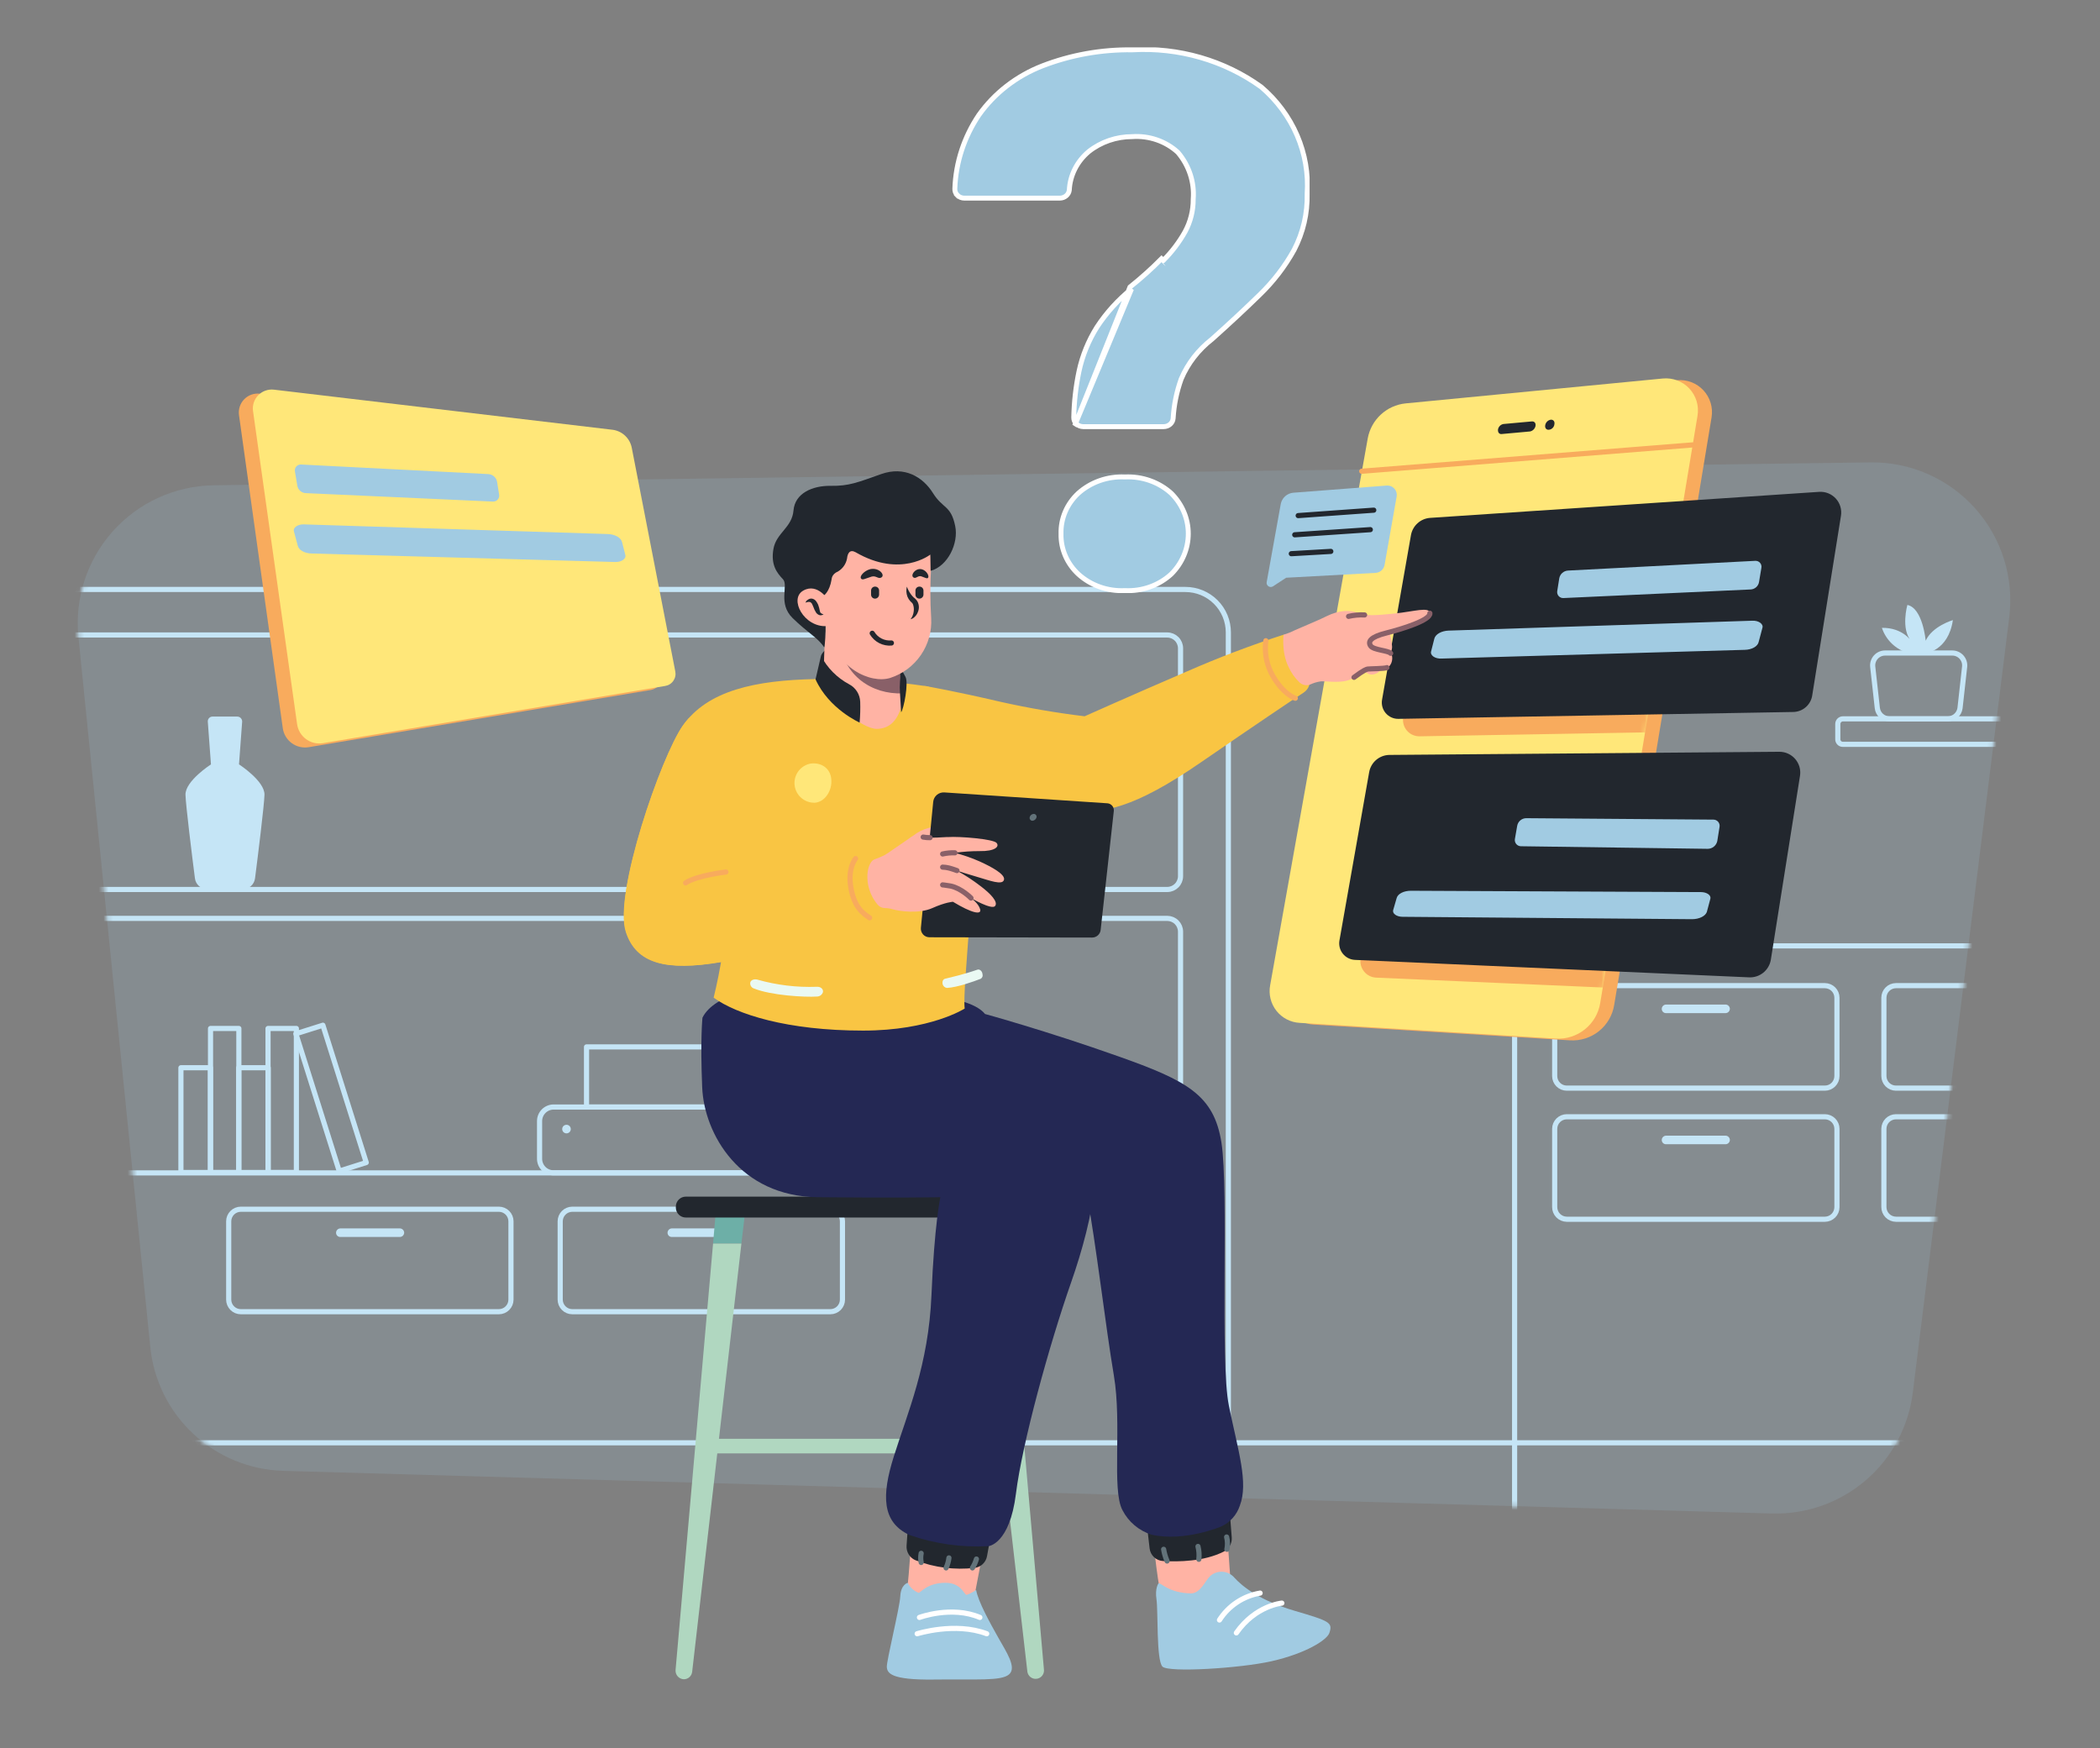 <svg width="436" height="363" viewBox="0 0 436 363" fill="none" xmlns="http://www.w3.org/2000/svg">
<rect x="0" y="0" width="436" height="363" fill="#808080" stroke="none"/>
<path d="M367.892 314.242L58.834 305.386C51.885 305.193 45.245 302.473 40.157 297.736C35.07 292.998 31.884 286.568 31.197 279.651L16.279 132.254C15.882 128.308 16.308 124.323 17.532 120.551C18.755 116.779 20.748 113.303 23.386 110.341C26.023 107.38 29.246 104.999 32.852 103.348C36.458 101.698 40.367 100.814 44.332 100.754L388.337 95.999C392.428 95.944 396.483 96.765 400.23 98.408C403.977 100.051 407.329 102.477 410.06 105.523C412.791 108.569 414.838 112.165 416.063 116.068C417.288 119.972 417.663 124.092 417.163 128.153L397.134 289.16C396.251 296.229 392.767 302.714 387.36 307.352C381.953 311.989 375.012 314.446 367.892 314.242Z" fill="#A1CBE2" fill-opacity="0.16"/>
<mask id="mask0_171_29405" style="mask-type:luminance" maskUnits="userSpaceOnUse" x="16" y="95" width="402" height="220">
<path d="M367.893 314.242L58.835 305.386C51.886 305.193 45.245 302.473 40.158 297.736C35.071 292.998 31.885 286.568 31.198 279.651L16.28 132.254C15.883 128.308 16.309 124.323 17.533 120.551C18.756 116.779 20.749 113.303 23.387 110.341C26.024 107.38 29.247 104.999 32.853 103.348C36.459 101.698 40.368 100.814 44.333 100.754L388.338 95.999C392.429 95.944 396.484 96.765 400.231 98.408C403.978 100.051 407.33 102.477 410.061 105.523C412.792 108.569 414.839 112.165 416.064 116.068C417.289 119.972 417.664 124.092 417.164 128.153L397.135 289.16C396.252 296.229 392.767 302.714 387.361 307.352C381.954 311.989 375.013 314.446 367.893 314.242Z" fill="white"/>
</mask>
<g mask="url(#mask0_171_29405)">
<path d="M323.376 354.241H570.326C572.69 354.241 574.958 353.302 576.629 351.63C578.301 349.958 579.241 347.691 579.241 345.326V205.299C579.241 202.935 578.301 200.667 576.629 198.995C574.958 197.323 572.69 196.384 570.326 196.384H323.376C321.012 196.384 318.744 197.323 317.072 198.995C315.4 200.667 314.461 202.935 314.461 205.299V345.326C314.461 347.691 315.4 349.958 317.072 351.63C318.744 353.302 321.012 354.241 323.376 354.241Z" stroke="#C5E5F6" stroke-width="1.07" stroke-linecap="round" stroke-linejoin="round"/>
<path d="M-2.976 344.85H246.113C248.477 344.85 250.745 343.911 252.417 342.239C254.088 340.567 255.028 338.3 255.028 335.935V131.303C255.028 128.939 254.088 126.671 252.417 124.999C250.745 123.327 248.477 122.388 246.113 122.388H-2.976C-5.341 122.388 -7.609 123.327 -9.28 124.999C-10.952 126.671 -11.892 128.939 -11.892 131.303V335.935C-11.892 338.3 -10.952 340.567 -9.28 342.239C-7.609 343.911 -5.341 344.85 -2.976 344.85Z" stroke="#C5E5F6" stroke-width="1.07" stroke-linecap="round" stroke-linejoin="round"/>
<path d="M382.633 154.542H436.064V149.252H382.633C382.492 149.251 382.353 149.278 382.222 149.332C382.092 149.385 381.974 149.464 381.875 149.564C381.775 149.663 381.696 149.781 381.643 149.912C381.589 150.042 381.562 150.181 381.563 150.322V153.412C381.551 153.559 381.57 153.706 381.619 153.844C381.668 153.982 381.745 154.109 381.846 154.215C381.947 154.322 382.069 154.406 382.205 154.462C382.34 154.518 382.486 154.546 382.633 154.542Z" stroke="#C5E5F6" stroke-width="1.07" stroke-linecap="round" stroke-linejoin="round"/>
<path d="M392.321 149.252H404.386C405.015 149.253 405.622 149.024 406.093 148.608C406.564 148.192 406.866 147.617 406.942 146.993L407.893 138.435C407.932 138.075 407.895 137.712 407.785 137.368C407.674 137.024 407.492 136.707 407.251 136.438C407.01 136.169 406.715 135.954 406.385 135.806C406.056 135.658 405.698 135.582 405.337 135.582H391.37C391.009 135.583 390.652 135.66 390.323 135.808C389.994 135.956 389.699 136.171 389.458 136.44C389.217 136.709 389.035 137.025 388.924 137.369C388.814 137.712 388.776 138.076 388.814 138.435L389.765 146.993C389.832 147.621 390.131 148.201 390.604 148.619C391.077 149.037 391.69 149.263 392.321 149.252Z" stroke="#C5E5F6" stroke-width="1.07" stroke-linecap="round" stroke-linejoin="round"/>
<path d="M399.75 135.643C399.75 135.643 404.505 135.167 405.456 128.749C405.456 128.749 401.176 129.997 399.809 133.028C399.809 133.028 399.215 126.252 396.005 125.599C396.005 125.599 394.579 130.65 396.838 133.147C396.838 133.147 395.114 130.294 390.716 130.353C391.131 131.605 391.847 132.736 392.8 133.648C393.753 134.559 394.915 135.224 396.184 135.583" fill="#C5E5F6"/>
<path d="M325.278 225.923H378.888C379.549 225.919 380.181 225.654 380.648 225.187C381.115 224.72 381.38 224.088 381.384 223.427V207.142C381.38 206.482 381.115 205.849 380.648 205.382C380.181 204.915 379.549 204.651 378.888 204.646H325.278C324.618 204.651 323.986 204.915 323.519 205.382C323.051 205.849 322.787 206.482 322.782 207.142V223.427C322.787 224.088 323.051 224.72 323.519 225.187C323.986 225.654 324.618 225.919 325.278 225.923Z" stroke="#C5E5F6" stroke-width="1.07" stroke-linecap="round" stroke-linejoin="round"/>
<path d="M345.902 210.35H358.265C358.499 210.344 358.723 210.248 358.889 210.082C359.054 209.916 359.15 209.693 359.156 209.458C359.15 209.224 359.054 209 358.889 208.834C358.723 208.669 358.499 208.573 358.265 208.567H345.902C345.668 208.573 345.445 208.669 345.279 208.834C345.113 209 345.017 209.224 345.011 209.458C345.008 209.576 345.03 209.693 345.074 209.802C345.118 209.911 345.183 210.011 345.267 210.094C345.35 210.177 345.449 210.243 345.558 210.287C345.668 210.331 345.785 210.352 345.902 210.35Z" fill="#C5E5F6"/>
<path d="M325.279 253.143H378.888C379.549 253.139 380.181 252.874 380.648 252.407C381.115 251.94 381.38 251.308 381.385 250.647V234.362C381.38 233.701 381.115 233.069 380.648 232.602C380.181 232.135 379.549 231.87 378.888 231.866H325.279C324.618 231.87 323.986 232.135 323.519 232.602C323.052 233.069 322.787 233.701 322.782 234.362V250.588C322.778 250.919 322.84 251.248 322.963 251.556C323.087 251.864 323.269 252.145 323.501 252.382C323.733 252.62 324.009 252.809 324.314 252.94C324.619 253.07 324.947 253.139 325.279 253.143Z" stroke="#C5E5F6" stroke-width="1.07" stroke-linecap="round" stroke-linejoin="round"/>
<path d="M345.902 237.572H358.265C358.499 237.566 358.723 237.47 358.889 237.304C359.054 237.138 359.15 236.915 359.156 236.68C359.15 236.446 359.054 236.222 358.889 236.056C358.723 235.891 358.499 235.795 358.265 235.789H345.902C345.668 235.795 345.445 235.891 345.279 236.056C345.113 236.222 345.017 236.446 345.011 236.68C345.008 236.798 345.03 236.915 345.074 237.024C345.118 237.133 345.183 237.233 345.267 237.316C345.35 237.399 345.449 237.465 345.558 237.509C345.668 237.553 345.785 237.574 345.902 237.572Z" fill="#C5E5F6"/>
<path d="M49.98 272.341H103.589C104.25 272.337 104.882 272.072 105.349 271.605C105.816 271.138 106.081 270.506 106.086 269.845V253.56C106.081 252.9 105.816 252.267 105.349 251.8C104.882 251.333 104.25 251.069 103.589 251.064H49.98C49.319 251.069 48.687 251.333 48.22 251.8C47.753 252.267 47.488 252.9 47.483 253.56V269.845C47.488 270.506 47.753 271.138 48.22 271.605C48.687 272.072 49.319 272.337 49.98 272.341Z" stroke="#C5E5F6" stroke-width="1.07" stroke-linecap="round" stroke-linejoin="round"/>
<path d="M70.662 256.827H83.025C83.259 256.821 83.482 256.725 83.648 256.56C83.814 256.394 83.91 256.17 83.916 255.936C83.91 255.701 83.814 255.478 83.648 255.312C83.482 255.146 83.259 255.05 83.025 255.044H70.662C70.428 255.05 70.204 255.146 70.038 255.312C69.873 255.478 69.777 255.701 69.771 255.936C69.768 256.054 69.79 256.171 69.834 256.28C69.877 256.389 69.943 256.488 70.026 256.572C70.11 256.655 70.209 256.72 70.318 256.764C70.427 256.808 70.544 256.83 70.662 256.827Z" fill="#C5E5F6"/>
<path d="M118.804 272.341H172.414C173.074 272.337 173.706 272.072 174.174 271.605C174.641 271.138 174.905 270.506 174.91 269.845V253.56C174.905 252.9 174.641 252.267 174.174 251.8C173.706 251.333 173.074 251.069 172.414 251.064H118.804C118.143 251.069 117.511 251.333 117.044 251.8C116.577 252.267 116.312 252.9 116.308 253.56V269.845C116.312 270.506 116.577 271.138 117.044 271.605C117.511 272.072 118.143 272.337 118.804 272.341Z" stroke="#C5E5F6" stroke-width="1.07" stroke-linecap="round" stroke-linejoin="round"/>
<path d="M139.486 256.827H151.849C152.083 256.821 152.307 256.725 152.472 256.56C152.638 256.394 152.734 256.17 152.74 255.936C152.734 255.701 152.638 255.478 152.472 255.312C152.307 255.146 152.083 255.05 151.849 255.044H139.486C139.252 255.05 139.029 255.146 138.863 255.312C138.697 255.478 138.601 255.701 138.595 255.936C138.592 256.054 138.614 256.171 138.658 256.28C138.702 256.389 138.767 256.488 138.851 256.572C138.934 256.655 139.033 256.72 139.142 256.764C139.252 256.808 139.369 256.83 139.486 256.827Z" fill="#C5E5F6"/>
<path d="M393.627 225.923H447.237C447.897 225.919 448.53 225.654 448.997 225.187C449.464 224.72 449.728 224.088 449.733 223.427V207.142C449.728 206.482 449.464 205.849 448.997 205.382C448.53 204.915 447.897 204.651 447.237 204.646H393.627C392.966 204.651 392.334 204.915 391.867 205.382C391.4 205.849 391.136 206.482 391.131 207.142V223.427C391.136 224.088 391.4 224.72 391.867 225.187C392.334 225.654 392.966 225.919 393.627 225.923Z" stroke="#C5E5F6" stroke-width="1.07" stroke-linecap="round" stroke-linejoin="round"/>
<path d="M414.252 210.35H426.614C426.849 210.344 427.072 210.248 427.238 210.082C427.404 209.916 427.5 209.693 427.506 209.458C427.5 209.224 427.404 209 427.238 208.834C427.072 208.669 426.849 208.573 426.614 208.567H414.252C414.018 208.573 413.794 208.669 413.628 208.834C413.462 209 413.367 209.224 413.361 209.458C413.358 209.576 413.38 209.693 413.423 209.802C413.467 209.911 413.533 210.011 413.616 210.094C413.7 210.177 413.799 210.243 413.908 210.287C414.017 210.331 414.134 210.352 414.252 210.35Z" fill="#C5E5F6"/>
<path d="M393.627 253.143H447.237C447.898 253.139 448.53 252.874 448.997 252.407C449.464 251.94 449.729 251.308 449.733 250.647V234.362C449.729 233.701 449.464 233.069 448.997 232.602C448.53 232.135 447.898 231.87 447.237 231.866H393.627C392.967 231.87 392.334 232.135 391.867 232.602C391.4 233.069 391.136 233.701 391.131 234.362V250.588C391.127 250.919 391.189 251.248 391.312 251.556C391.435 251.864 391.618 252.145 391.85 252.382C392.082 252.62 392.358 252.809 392.663 252.94C392.968 253.07 393.296 253.139 393.627 253.143Z" stroke="#C5E5F6" stroke-width="1.07" stroke-linecap="round" stroke-linejoin="round"/>
<path d="M414.252 237.572H426.614C426.849 237.566 427.072 237.47 427.238 237.304C427.404 237.138 427.5 236.915 427.506 236.68C427.5 236.446 427.404 236.222 427.238 236.056C427.072 235.891 426.849 235.795 426.614 235.789H414.252C414.018 235.795 413.794 235.891 413.628 236.056C413.462 236.222 413.367 236.446 413.361 236.68C413.358 236.798 413.38 236.915 413.423 237.024C413.467 237.133 413.533 237.233 413.616 237.316C413.7 237.399 413.799 237.465 413.908 237.509C414.017 237.553 414.134 237.574 414.252 237.572Z" fill="#C5E5F6"/>
<path d="M-28.058 184.677H242.368C243.091 184.669 243.782 184.378 244.293 183.867C244.804 183.356 245.094 182.665 245.102 181.943V134.574C245.094 133.851 244.804 133.16 244.293 132.649C243.782 132.138 243.091 131.847 242.368 131.84H-28.058C-28.781 131.847 -29.472 132.138 -29.983 132.649C-30.494 133.16 -30.784 133.851 -30.792 134.574V181.943C-30.793 182.302 -30.723 182.658 -30.585 182.99C-30.448 183.322 -30.247 183.624 -29.993 183.878C-29.739 184.132 -29.437 184.333 -29.105 184.47C-28.773 184.607 -28.417 184.677 -28.058 184.677Z" stroke="#C5E5F6" stroke-width="1.07" stroke-linecap="round" stroke-linejoin="round"/>
<path d="M-28.058 243.516H242.368C243.091 243.509 243.782 243.218 244.293 242.707C244.804 242.196 245.094 241.505 245.102 240.782V193.413C245.094 192.69 244.804 192 244.293 191.488C243.782 190.977 243.091 190.687 242.368 190.679H-28.058C-28.781 190.687 -29.472 190.977 -29.983 191.488C-30.494 192 -30.784 192.69 -30.792 193.413V240.782C-30.784 241.505 -30.494 242.196 -29.983 242.707C-29.472 243.218 -28.781 243.509 -28.058 243.516Z" stroke="#C5E5F6" stroke-width="1.07" stroke-linecap="round" stroke-linejoin="round"/>
<path d="M226.932 154.791H221.048V184.687H226.932V154.791Z" stroke="#C5E5F6" stroke-width="1.07" stroke-linecap="round" stroke-linejoin="round"/>
<path d="M221.025 162.946H214.903V184.699H221.025V162.946Z" stroke="#C5E5F6" stroke-width="1.07" stroke-linecap="round" stroke-linejoin="round"/>
<path d="M49.592 213.535H43.708V243.43H49.592V213.535Z" stroke="#C5E5F6" stroke-width="1.07" stroke-linecap="round" stroke-linejoin="round"/>
<path d="M43.685 221.689H37.563V243.442H43.685V221.689Z" stroke="#C5E5F6" stroke-width="1.07" stroke-linecap="round" stroke-linejoin="round"/>
<path d="M61.533 213.535H55.649V243.43H61.533V213.535Z" stroke="#C5E5F6" stroke-width="1.07" stroke-linecap="round" stroke-linejoin="round"/>
<path d="M67.041 212.861L61.43 214.632L70.429 243.141L76.04 241.37L67.041 212.861Z" stroke="#C5E5F6" stroke-width="1.07" stroke-linecap="round" stroke-linejoin="round"/>
<path d="M55.684 221.689H49.562V243.442H55.684V221.689Z" stroke="#C5E5F6" stroke-width="1.07" stroke-linecap="round" stroke-linejoin="round"/>
<path d="M43.798 158.702L43.144 149.847C43.131 149.708 43.148 149.568 43.194 149.437C43.239 149.305 43.312 149.185 43.408 149.084C43.503 148.982 43.619 148.903 43.748 148.85C43.877 148.797 44.015 148.772 44.155 148.777H49.266C49.404 148.778 49.539 148.806 49.666 148.861C49.792 148.916 49.906 148.995 50 149.095C50.095 149.195 50.168 149.314 50.215 149.443C50.263 149.572 50.283 149.709 50.276 149.847L49.623 158.702C49.623 158.702 54.972 162.15 54.912 165.003C54.853 167.202 53.545 177.721 52.951 182.357C52.875 182.981 52.573 183.556 52.102 183.972C51.631 184.388 51.024 184.617 50.395 184.616H43.025C42.397 184.617 41.789 184.388 41.318 183.972C40.847 183.556 40.545 182.981 40.47 182.357C39.875 177.721 38.568 167.202 38.508 165.003C38.449 162.15 43.798 158.702 43.798 158.702Z" fill="#C5E5F6"/>
<path d="M423.642 299.561H-144.431" stroke="#C5E5F6" stroke-width="1.07" stroke-linecap="round" stroke-linejoin="round"/>
</g>
<path d="M164.389 243.513H114.94C114.168 243.512 113.428 243.204 112.882 242.659C112.336 242.113 112.029 241.373 112.027 240.601V232.756C112.029 231.984 112.336 231.244 112.882 230.698C113.428 230.152 114.168 229.845 114.94 229.843H164.389C165.161 229.845 165.901 230.152 166.447 230.698C166.992 231.244 167.3 231.984 167.301 232.756V240.542C167.307 240.928 167.236 241.312 167.092 241.672C166.948 242.031 166.735 242.358 166.464 242.634C166.193 242.91 165.871 243.13 165.514 243.281C165.158 243.432 164.776 243.511 164.389 243.513Z" stroke="#C5E5F6" stroke-width="1.07" stroke-linecap="round" stroke-linejoin="round"/>
<path d="M157.436 217.362H121.775V229.843H157.436V217.362Z" stroke="#C5E5F6" stroke-width="1.07" stroke-linecap="round" stroke-linejoin="round"/>
<path d="M117.614 235.314C118.107 235.314 118.506 234.914 118.506 234.422C118.506 233.93 118.107 233.531 117.614 233.531C117.122 233.531 116.723 233.93 116.723 234.422C116.723 234.914 117.122 235.314 117.614 235.314Z" fill="#C5E5F6"/>
<path d="M154.821 250.587H148.7L148.046 258.194H153.93L154.821 250.587Z" fill="#6DAFA7"/>
<path d="M148.045 258.195L140.259 346.752C140.243 346.991 140.275 347.231 140.354 347.457C140.432 347.683 140.556 347.891 140.717 348.069C140.878 348.246 141.073 348.39 141.29 348.49C141.508 348.59 141.743 348.646 141.983 348.654C142.41 348.653 142.822 348.495 143.14 348.21C143.458 347.925 143.659 347.533 143.706 347.108L153.929 258.195H148.045Z" fill="#B0D7C0"/>
<path d="M208.311 250.587H202.189L203.081 258.194H208.965L208.311 250.587Z" fill="#B0D7C0"/>
<path d="M203.081 258.195L213.304 347.108C213.374 347.546 213.609 347.941 213.961 348.211C214.313 348.481 214.755 348.606 215.196 348.56C215.637 348.515 216.044 348.302 216.333 347.965C216.623 347.629 216.772 347.195 216.751 346.752L208.965 258.195H203.081Z" fill="#B0D7C0"/>
<path d="M210.569 298.728H147.45V301.759H210.569V298.728Z" fill="#B0D7C0"/>
<path d="M214.611 252.787H142.399C142.125 252.789 141.854 252.736 141.601 252.632C141.348 252.528 141.118 252.375 140.924 252.182C140.731 251.988 140.578 251.758 140.474 251.505C140.37 251.252 140.317 250.981 140.318 250.707V250.529C140.317 250.255 140.37 249.984 140.474 249.731C140.578 249.478 140.731 249.248 140.924 249.055C141.118 248.861 141.348 248.708 141.601 248.604C141.854 248.5 142.125 248.447 142.399 248.449H214.671C214.944 248.447 215.215 248.5 215.469 248.604C215.722 248.708 215.952 248.861 216.145 249.055C216.339 249.248 216.492 249.478 216.596 249.731C216.7 249.984 216.752 250.255 216.751 250.529V250.707C216.741 251.266 216.511 251.799 216.11 252.189C215.709 252.579 215.17 252.794 214.611 252.787Z" fill="#22272E"/>
<path d="M325.932 215.998L272.738 212.729C271.803 212.677 270.889 212.426 270.058 211.993C269.227 211.561 268.497 210.956 267.918 210.219C267.339 209.483 266.923 208.631 266.699 207.721C266.474 206.811 266.446 205.864 266.617 204.943L286.884 91.364C287.233 89.47 288.186 87.74 289.6 86.433C291.014 85.126 292.814 84.312 294.729 84.113L348.16 78.942C349.176 78.846 350.2 78.985 351.154 79.348C352.107 79.71 352.964 80.287 353.659 81.034C354.354 81.781 354.869 82.677 355.162 83.654C355.455 84.631 355.521 85.662 355.352 86.669L335.144 208.628C334.802 210.783 333.669 212.733 331.965 214.096C330.261 215.459 328.11 216.137 325.932 215.998Z" fill="#F8AB5D"/>
<path d="M323.019 215.64L269.825 212.371C268.89 212.319 267.976 212.068 267.145 211.635C266.313 211.203 265.584 210.598 265.005 209.861C264.426 209.125 264.01 208.273 263.786 207.363C263.561 206.454 263.533 205.506 263.704 204.585L283.971 91.006C284.32 89.112 285.273 87.382 286.687 86.075C288.101 84.768 289.901 83.954 291.816 83.755L345.247 78.584C346.263 78.488 347.287 78.627 348.241 78.99C349.194 79.352 350.051 79.929 350.746 80.676C351.441 81.423 351.955 82.319 352.249 83.296C352.542 84.273 352.607 85.305 352.439 86.311L332.231 208.27C331.879 210.42 330.743 212.364 329.041 213.725C327.34 215.086 325.194 215.768 323.019 215.64Z" fill="#FFE779"/>
<mask id="mask1_171_29405" style="mask-type:luminance" maskUnits="userSpaceOnUse" x="263" y="78" width="90" height="138">
<path d="M323.02 215.638L269.826 212.369C268.891 212.317 267.977 212.067 267.146 211.634C266.314 211.201 265.585 210.596 265.006 209.86C264.427 209.123 264.011 208.272 263.787 207.362C263.562 206.452 263.534 205.505 263.705 204.583L283.972 91.004C284.321 89.111 285.274 87.381 286.688 86.074C288.102 84.767 289.902 83.953 291.817 83.753L345.248 78.583C346.264 78.487 347.288 78.625 348.241 78.988C349.195 79.351 350.052 79.928 350.747 80.674C351.442 81.421 351.956 82.318 352.25 83.295C352.543 84.272 352.608 85.303 352.44 86.309L332.232 208.268C331.88 210.419 330.744 212.362 329.042 213.723C327.341 215.084 325.195 215.767 323.02 215.638Z" fill="white"/>
</mask>
<g mask="url(#mask1_171_29405)">
<path d="M376.63 151.45L294.729 152.876C294.23 152.884 293.735 152.781 293.279 152.575C292.824 152.369 292.42 152.065 292.097 151.684C291.773 151.304 291.537 150.856 291.407 150.374C291.276 149.892 291.254 149.386 291.342 148.894L297.345 114.72C297.515 113.777 297.992 112.916 298.701 112.271C299.41 111.627 300.312 111.234 301.267 111.154L382.098 105.745C382.744 105.703 383.391 105.808 383.991 106.051C384.591 106.294 385.128 106.67 385.562 107.15C385.997 107.63 386.317 108.202 386.499 108.823C386.681 109.445 386.721 110.099 386.615 110.738L380.671 147.884C380.561 148.874 380.086 149.788 379.339 150.447C378.592 151.106 377.626 151.464 376.63 151.45Z" fill="#F8AB5D"/>
</g>
<mask id="mask2_171_29405" style="mask-type:luminance" maskUnits="userSpaceOnUse" x="263" y="78" width="90" height="138">
<path d="M323.02 215.638L269.826 212.369C268.891 212.317 267.977 212.067 267.146 211.634C266.314 211.201 265.585 210.596 265.006 209.86C264.427 209.123 264.011 208.272 263.787 207.362C263.562 206.452 263.534 205.505 263.705 204.583L283.972 91.004C284.321 89.111 285.274 87.381 286.688 86.074C288.102 84.767 289.902 83.953 291.817 83.753L345.248 78.583C346.264 78.487 347.288 78.625 348.241 78.988C349.195 79.351 350.052 79.928 350.747 80.674C351.442 81.421 351.956 82.318 352.25 83.295C352.543 84.272 352.608 85.303 352.44 86.309L332.232 208.268C331.88 210.419 330.744 212.362 329.042 213.723C327.341 215.084 325.195 215.767 323.02 215.638Z" fill="white"/>
</mask>
<g mask="url(#mask2_171_29405)">
<path d="M367.595 206.545L285.694 202.979C285.213 202.954 284.742 202.827 284.312 202.608C283.882 202.388 283.504 202.08 283.201 201.705C282.898 201.329 282.678 200.894 282.555 200.427C282.431 199.961 282.408 199.474 282.485 198.997L288.666 163.99C288.844 162.997 289.362 162.097 290.133 161.446C290.903 160.795 291.877 160.434 292.886 160.424L373.836 159.771C374.461 159.769 375.079 159.903 375.647 160.164C376.215 160.424 376.72 160.805 377.127 161.279C377.534 161.754 377.833 162.311 378.003 162.913C378.174 163.514 378.212 164.146 378.115 164.763L372.052 202.979C371.871 204.015 371.318 204.948 370.498 205.605C369.677 206.261 368.645 206.596 367.595 206.545Z" fill="#F8AB5D"/>
</g>
<path d="M282.723 97.841L351.429 92.373" stroke="#F8AB5D" stroke-width="1.07" stroke-linecap="round" stroke-linejoin="round"/>
<path d="M317.67 89.579L311.786 90.114C311.251 90.174 310.954 89.758 311.013 89.163C311.063 88.882 311.198 88.623 311.4 88.421C311.602 88.219 311.861 88.084 312.143 88.034L318.027 87.499C318.562 87.44 318.918 87.856 318.799 88.45C318.741 88.728 318.603 88.982 318.402 89.183C318.202 89.383 317.947 89.521 317.67 89.579Z" fill="#22272E"/>
<path d="M321.592 89.223C321.058 89.283 320.701 88.867 320.82 88.272C320.869 87.991 321.004 87.731 321.206 87.529C321.408 87.327 321.668 87.192 321.949 87.143C322.484 87.084 322.841 87.5 322.722 88.094C322.692 88.383 322.563 88.654 322.358 88.859C322.152 89.065 321.882 89.193 321.592 89.223Z" fill="#22272E"/>
<path d="M285.635 118.941L267.033 119.952L264.299 121.735C264.157 121.828 263.991 121.877 263.821 121.875C263.652 121.874 263.486 121.822 263.346 121.726C263.206 121.631 263.098 121.496 263.035 121.339C262.971 121.181 262.956 121.009 262.991 120.843L265.903 104.677C266.017 104.048 266.335 103.475 266.808 103.045C267.281 102.615 267.882 102.353 268.518 102.3L287.894 100.814C288.19 100.788 288.487 100.83 288.764 100.937C289.04 101.044 289.289 101.213 289.49 101.431C289.691 101.649 289.839 101.911 289.923 102.195C290.007 102.48 290.024 102.78 289.974 103.072L287.478 117.218C287.413 117.672 287.195 118.09 286.86 118.403C286.525 118.717 286.093 118.907 285.635 118.941Z" fill="#A1CBE2"/>
<path d="M269.528 107.051L285.219 105.922" stroke="#22272E" stroke-width="1.07" stroke-linecap="round" stroke-linejoin="round"/>
<path d="M268.814 111.035L284.505 109.966" stroke="#22272E" stroke-width="1.07" stroke-linecap="round" stroke-linejoin="round"/>
<path d="M268.102 114.959L276.303 114.483" stroke="#22272E" stroke-width="1.07" stroke-linecap="round" stroke-linejoin="round"/>
<path d="M372.23 147.825L290.33 149.251C289.83 149.259 289.335 149.156 288.88 148.95C288.425 148.744 288.021 148.439 287.697 148.059C287.373 147.678 287.138 147.231 287.007 146.748C286.877 146.266 286.855 145.761 286.942 145.269L292.945 111.094C293.116 110.151 293.592 109.291 294.302 108.646C295.011 108.001 295.913 107.608 296.868 107.528L377.698 102.12C378.344 102.078 378.992 102.182 379.591 102.426C380.191 102.669 380.729 103.045 381.163 103.525C381.597 104.005 381.918 104.577 382.1 105.198C382.282 105.819 382.322 106.473 382.215 107.112L376.272 144.259C376.153 145.245 375.675 146.153 374.93 146.811C374.185 147.468 373.224 147.829 372.23 147.825Z" fill="#22272E"/>
<path d="M363.435 122.387L324.624 124.17C324.433 124.184 324.241 124.154 324.064 124.081C323.887 124.008 323.728 123.896 323.602 123.752C323.475 123.608 323.383 123.437 323.334 123.251C323.285 123.066 323.279 122.872 323.317 122.684L323.733 120.069C323.81 119.642 324.027 119.252 324.349 118.961C324.672 118.671 325.083 118.496 325.516 118.464L364.386 116.444C364.578 116.426 364.772 116.454 364.951 116.525C365.13 116.596 365.29 116.709 365.418 116.854C365.545 116.999 365.637 117.172 365.684 117.359C365.732 117.546 365.735 117.741 365.693 117.93L365.218 120.782C365.16 121.218 364.949 121.619 364.622 121.913C364.295 122.207 363.874 122.375 363.435 122.387Z" fill="#A1CBE2"/>
<path d="M362.238 134.922L299.251 136.736C298.941 136.751 298.63 136.72 298.342 136.646C298.054 136.572 297.797 136.457 297.591 136.311C297.386 136.164 297.237 135.99 297.157 135.802C297.077 135.613 297.067 135.416 297.129 135.225L297.804 132.564C297.929 132.129 298.281 131.732 298.805 131.437C299.329 131.141 299.995 130.963 300.698 130.931L363.781 128.875C364.093 128.857 364.407 128.885 364.698 128.958C364.989 129.031 365.248 129.145 365.455 129.293C365.662 129.44 365.811 129.616 365.888 129.806C365.966 129.996 365.971 130.195 365.903 130.387L365.131 133.29C365.037 133.733 364.695 134.141 364.164 134.44C363.634 134.739 362.951 134.91 362.238 134.922Z" fill="#A1CBE2"/>
<path d="M363.137 202.92L281.296 199.295C280.814 199.269 280.343 199.143 279.913 198.923C279.484 198.703 279.105 198.396 278.803 198.02C278.5 197.644 278.28 197.209 278.156 196.743C278.033 196.276 278.009 195.789 278.087 195.313L284.268 160.306C284.445 159.313 284.964 158.413 285.734 157.762C286.505 157.111 287.479 156.749 288.488 156.74L369.437 156.086C370.062 156.085 370.68 156.219 371.248 156.479C371.817 156.74 372.322 157.12 372.729 157.595C373.135 158.07 373.434 158.627 373.605 159.228C373.775 159.83 373.813 160.461 373.716 161.079L367.654 199.295C367.473 200.346 366.913 201.295 366.082 201.962C365.25 202.63 364.202 202.971 363.137 202.92Z" fill="#22272E"/>
<path d="M354.578 176.236L315.767 175.701C315.583 175.698 315.402 175.656 315.236 175.577C315.069 175.498 314.922 175.384 314.804 175.243C314.685 175.102 314.599 174.937 314.55 174.76C314.5 174.582 314.49 174.397 314.519 174.215L314.994 171.481C315.068 171.031 315.3 170.621 315.649 170.327C315.998 170.033 316.44 169.873 316.896 169.876L355.766 170.173C355.95 170.176 356.132 170.218 356.298 170.297C356.464 170.376 356.611 170.49 356.73 170.631C356.848 170.772 356.935 170.937 356.984 171.114C357.033 171.292 357.043 171.477 357.014 171.659L356.539 174.631C356.441 175.08 356.194 175.484 355.838 175.775C355.482 176.066 355.038 176.229 354.578 176.236Z" fill="#A1CBE2"/>
<path d="M351.329 190.846L291.179 190.349C290.894 190.346 290.613 190.307 290.355 190.234C290.098 190.161 289.869 190.055 289.686 189.924C289.502 189.793 289.368 189.64 289.292 189.476C289.216 189.311 289.2 189.139 289.245 188.97L289.981 186.433C290.096 186.015 290.455 185.635 290.996 185.362C291.536 185.089 292.222 184.94 292.929 184.943L353.171 185.219C353.456 185.222 353.737 185.261 353.995 185.334C354.252 185.408 354.481 185.513 354.664 185.644C354.848 185.775 354.982 185.928 355.058 186.092C355.134 186.257 355.15 186.429 355.105 186.598L354.369 189.356C354.217 189.773 353.834 190.148 353.282 190.418C352.73 190.688 352.042 190.839 351.329 190.846Z" fill="#A1CBE2"/>
<path d="M135.147 143.251L64.064 155.138C63.455 155.235 62.832 155.211 62.232 155.067C61.632 154.922 61.067 154.659 60.569 154.294C60.072 153.93 59.651 153.469 59.333 152.941C59.015 152.412 58.805 151.825 58.715 151.215L49.621 86.194C49.537 85.599 49.589 84.993 49.776 84.421C49.962 83.85 50.276 83.329 50.695 82.899C51.114 82.468 51.627 82.14 52.193 81.938C52.759 81.737 53.363 81.668 53.96 81.736L124.211 90.057C125.195 90.171 126.117 90.596 126.844 91.269C127.57 91.942 128.064 92.829 128.253 93.801L137.287 140.22C137.404 140.905 137.245 141.609 136.844 142.177C136.443 142.746 135.833 143.132 135.147 143.251Z" fill="#F8AB5D"/>
<path d="M138.12 142.416L67.037 154.303C66.427 154.401 65.805 154.377 65.205 154.232C64.605 154.088 64.04 153.825 63.542 153.46C63.044 153.095 62.624 152.635 62.306 152.106C61.987 151.578 61.777 150.991 61.687 150.381L52.535 85.359C52.45 84.765 52.502 84.158 52.688 83.587C52.875 83.016 53.19 82.495 53.608 82.065C54.028 81.634 54.54 81.305 55.106 81.104C55.672 80.902 56.276 80.833 56.873 80.902L127.125 89.223C128.108 89.337 129.03 89.761 129.757 90.435C130.484 91.108 130.977 91.995 131.166 92.967L140.2 139.385C140.27 139.722 140.272 140.069 140.204 140.405C140.137 140.742 140.002 141.062 139.807 141.345C139.613 141.628 139.363 141.869 139.073 142.053C138.783 142.238 138.459 142.361 138.12 142.416Z" fill="#FFE779"/>
<path d="M63.503 102.386L102.315 104.138C102.507 104.152 102.698 104.122 102.876 104.049C103.053 103.976 103.211 103.863 103.338 103.719C103.464 103.575 103.556 103.404 103.605 103.219C103.654 103.034 103.66 102.839 103.622 102.652L103.204 100.037C103.127 99.609 102.909 99.22 102.586 98.929C102.263 98.639 101.853 98.465 101.419 98.433L62.548 96.444C62.356 96.426 62.162 96.454 61.983 96.526C61.803 96.597 61.644 96.71 61.516 96.855C61.389 97 61.298 97.173 61.25 97.36C61.202 97.547 61.199 97.742 61.241 97.931L61.719 100.783C61.777 101.219 61.989 101.62 62.316 101.913C62.643 102.207 63.064 102.375 63.503 102.386Z" fill="#A1CBE2"/>
<path d="M64.71 114.921L127.697 116.685C128.008 116.699 128.319 116.668 128.607 116.594C128.895 116.52 129.151 116.405 129.357 116.258C129.562 116.112 129.711 115.937 129.791 115.749C129.871 115.56 129.88 115.363 129.818 115.172L129.141 112.512C129.016 112.077 128.664 111.68 128.14 111.385C127.615 111.09 126.949 110.913 126.246 110.881L63.161 108.875C62.85 108.858 62.535 108.886 62.245 108.959C61.954 109.032 61.694 109.147 61.487 109.294C61.281 109.442 61.132 109.618 61.055 109.808C60.977 109.998 60.972 110.197 61.041 110.389L61.815 113.291C61.909 113.734 62.252 114.142 62.782 114.441C63.313 114.74 63.996 114.91 64.71 114.921Z" fill="#A1CBE2"/>
<path d="M239.098 316.857C239.098 316.857 239.93 324.999 240.643 329.219C240.821 330.467 245.517 331.894 249.796 331.002C255.085 329.932 255.383 326.901 255.383 326.901C255.383 326.901 254.372 312.637 254.253 311.626C254.135 310.616 239.87 313.291 239.098 316.857Z" fill="#FFB3A4"/>
<path d="M254.075 322.147C249.974 324.227 244.625 324.286 241.475 324.108C240.776 324.071 240.112 323.788 239.601 323.31C239.09 322.831 238.764 322.188 238.681 321.493C238.384 318.878 238.146 316.857 238.146 316.857C238.979 312.875 254.966 309.903 255.085 311.033C255.145 311.567 255.442 315.431 255.739 319.294C255.766 319.879 255.623 320.46 255.328 320.966C255.032 321.472 254.597 321.882 254.075 322.147Z" fill="#22272E"/>
<path d="M240.525 328.742C240.525 328.742 239.752 329.752 240.109 332.07C240.465 334.388 240.049 344.789 241.357 346.037C242.664 347.286 257.404 346.394 264.001 344.908C271.074 343.303 275.532 340.51 276.007 339.024C276.72 336.885 276.126 336.587 268.815 334.448C261.505 332.308 257.82 329.277 256.275 327.553C255.968 327.194 255.591 326.901 255.168 326.691C254.745 326.481 254.284 326.358 253.812 326.33C253.34 326.303 252.868 326.37 252.423 326.529C251.978 326.689 251.57 326.936 251.223 327.256C250.331 328.029 249.262 330.822 247.3 330.822C242.605 330.763 241 328.504 240.525 328.742Z" fill="#A1CBE2"/>
<path d="M266.14 332.845C266.14 332.845 260.673 333.32 256.69 339.026" stroke="white" stroke-width="1.07" stroke-linecap="round" stroke-linejoin="round"/>
<path d="M261.623 330.765C259.905 331.058 258.267 331.706 256.814 332.668C255.361 333.63 254.124 334.885 253.184 336.352" stroke="white" stroke-width="1.07" stroke-linecap="round" stroke-linejoin="round"/>
<path d="M189.411 317.033C189.411 317.033 188.579 328.504 188.461 329.039C188.342 329.574 189.293 332.368 194.939 333.14C200.585 333.913 202.487 330.466 202.487 330.466C202.487 330.466 204.508 319.946 204.864 318.044C205.221 316.142 191.254 315.072 189.411 317.033Z" fill="#FFB3A4"/>
<path d="M205.934 317.807C205.756 318.58 205.34 320.72 204.924 323.097C204.811 323.732 204.495 324.313 204.023 324.753C203.552 325.192 202.95 325.466 202.309 325.534C198.202 325.995 194.044 325.465 190.184 323.989C189.566 323.756 189.04 323.329 188.687 322.771C188.333 322.214 188.17 321.556 188.223 320.898C188.401 318.521 188.52 316.559 188.52 316.559C190.541 314.36 206.35 315.668 205.934 317.807Z" fill="#22272E"/>
<path d="M188.461 328.625C188.461 328.625 187.034 328.981 186.915 331.418C186.796 333.855 184.003 344.969 184.122 346.158C184.241 347.346 184.894 348.832 193.869 348.713C202.844 348.595 207.836 349.07 209.5 347.644C211.164 346.217 208.906 342.948 207.242 339.977C205.578 337.005 203.081 332.547 202.665 330.11C202.06 330.534 201.4 330.874 200.704 331.121C200.169 331.18 199.634 328.625 196.306 328.625C192.443 328.625 191.076 330.764 190.719 330.705C189.734 330.317 188.928 329.575 188.461 328.625Z" fill="#A1CBE2"/>
<path d="M190.896 335.815C190.896 335.815 197.553 333.319 203.437 335.815" stroke="white" stroke-width="1.07" stroke-linecap="round" stroke-linejoin="round"/>
<path d="M190.422 339.203C190.422 339.203 198.327 336.707 204.864 339.203" stroke="white" stroke-width="1.07" stroke-linecap="round" stroke-linejoin="round"/>
<path d="M204.507 210.528C204.507 210.528 217.108 213.975 232.204 219.324C246.468 224.376 252.055 227.348 253.6 237.273C255.146 247.199 253.244 282.562 255.145 291.893C257.047 301.224 259.246 307.822 257.404 312.636C257.092 313.569 256.594 314.43 255.94 315.165C255.287 315.901 254.491 316.496 253.6 316.915C253.6 316.915 245.933 320.184 239.098 318.639C237.798 318.234 236.592 317.573 235.551 316.696C234.51 315.818 233.655 314.741 233.036 313.527C230.777 309.308 232.977 295.697 231.253 285.534C229.529 275.371 227.627 258.61 225.547 247.377C223.467 236.144 189.59 231.627 185.251 222.771C180.912 213.915 183.171 206.13 183.171 206.13C183.171 206.13 200.704 205.773 204.507 210.528Z" fill="#242854"/>
<path d="M145.845 211.301C145.845 211.301 145.37 215.7 145.786 225.744C146.202 235.551 153.691 248.388 169.738 248.567C185.785 248.745 195.235 248.567 195.235 248.567C195.235 248.567 193.987 254.272 193.393 268.834C192.798 283.395 188.4 293.38 185.547 302.474C183.051 310.438 183.051 316.025 188.816 318.699C194.08 320.537 199.653 321.324 205.22 321.017C205.22 321.017 209.618 320.66 210.926 310.141C212.233 299.621 217.82 279.294 222.397 266.219C226.973 253.143 230.599 236.383 223.526 230.677C216.453 224.971 192.382 221.524 191.134 220.93C189.886 220.335 190.064 212.312 188.579 207.379C187.152 202.327 150.66 201.376 145.845 211.301Z" fill="#242854"/>
<path d="M191.254 324.406C191.124 323.779 191.124 323.131 191.254 322.504" stroke="#63737A" stroke-width="1.07" stroke-linecap="round" stroke-linejoin="round"/>
<path d="M196.424 325.533C196.73 324.875 196.931 324.173 197.018 323.453" stroke="#63737A" stroke-width="1.07" stroke-linecap="round" stroke-linejoin="round"/>
<path d="M201.893 325.533C202.259 324.963 202.539 324.342 202.725 323.69" stroke="#63737A" stroke-width="1.07" stroke-linecap="round" stroke-linejoin="round"/>
<path d="M242.307 324.106C241.97 323.325 241.731 322.507 241.594 321.669" stroke="#63737A" stroke-width="1.07" stroke-linecap="round" stroke-linejoin="round"/>
<path d="M248.904 323.75C249.004 322.855 248.944 321.95 248.726 321.076" stroke="#63737A" stroke-width="1.07" stroke-linecap="round" stroke-linejoin="round"/>
<path d="M254.729 321.671C254.906 320.826 254.885 319.952 254.67 319.116" stroke="#63737A" stroke-width="1.07" stroke-linecap="round" stroke-linejoin="round"/>
<path d="M192.323 142.475C192.323 142.475 198.207 143.485 207.598 145.684C213.407 146.992 219.279 148.003 225.19 148.716C225.19 148.716 234.878 144.377 246.349 139.444C252.932 136.552 259.657 133.993 266.497 131.777C266.497 131.777 269.469 132.014 271.193 136.353C271.856 138.012 272.121 139.804 271.965 141.583C271.927 142.04 271.783 142.481 271.546 142.873C271.309 143.265 270.985 143.596 270.598 143.842C267.983 145.565 260.792 150.38 249.499 158.166C235.116 168.091 229.113 168.804 221.981 168.507C214.076 168.151 194.463 164.941 194.463 164.941C194.463 164.941 189.173 163.931 187.331 154.481C185.607 145.031 190.481 142.118 192.323 142.475Z" fill="#F9C543"/>
<path d="M262.813 133.026C262.511 135.282 262.883 137.577 263.883 139.623C265.844 143.486 268.221 144.734 268.935 144.972" stroke="#F8AB5D" stroke-width="1.07" stroke-linecap="round" stroke-linejoin="round"/>
<path d="M266.497 131.779C266.497 131.779 266.022 135.404 267.508 138.435C268.059 139.666 268.846 140.777 269.826 141.704C270.117 141.972 270.477 142.152 270.866 142.226C271.254 142.299 271.656 142.263 272.025 142.12C272.721 141.794 273.462 141.574 274.224 141.466C275.531 141.348 279.097 142.12 281.177 140.634C283.258 139.149 283.733 138.97 284.03 138.911C284.327 138.851 287.478 138.851 288.012 138.614C289.082 138.138 289.32 136.355 288.785 135.642C288.31 135.048 285.219 134.988 284.625 134.097C284.03 133.205 284.565 132.254 287.894 131.422C291.222 130.59 297.106 128.748 296.928 127.321C296.749 125.895 293.599 126.965 289.558 127.381C285.516 127.797 283.614 127.915 281.95 127.262C280.286 126.608 278.027 126.667 275.472 127.915C273.808 128.748 272.025 129.461 268.875 130.828C268.112 131.215 267.317 131.534 266.497 131.779Z" fill="#FFB3A4"/>
<path d="M288.428 131.303C288.765 132.26 288.965 133.261 289.023 134.274C289.082 135.582 287.18 139.148 285.813 139.802C284.446 140.456 283.555 139.742 282.96 138.791C282.366 137.84 280.821 132.194 283.792 131.54C286.764 130.887 287.834 130.768 288.428 131.303Z" fill="#FFB3A4"/>
<path d="M288.726 135.641C288.25 135.046 285.16 134.987 284.565 134.095C283.971 133.204 284.506 132.253 287.834 131.421C291.162 130.589 297.046 128.746 296.868 127.32" stroke="#896068" stroke-width="1.07" stroke-linecap="round" stroke-linejoin="round"/>
<path d="M283.318 127.676C282.2 127.617 281.079 127.717 279.989 127.974" stroke="#896068" stroke-width="1.07" stroke-linecap="round" stroke-linejoin="round"/>
<path d="M281.118 140.634C283.198 139.089 283.674 138.97 283.971 138.91C284.268 138.851 287.418 138.851 287.953 138.613" stroke="#896068" stroke-width="1.07" stroke-linecap="round" stroke-linejoin="round"/>
<path d="M170.451 136.176C170.451 136.176 171.105 133.739 175.563 133.977C180.02 134.215 186.498 136.533 186.914 139.861C187.33 143.189 172.531 145.032 170.451 136.176Z" fill="#22272E"/>
<path d="M202.249 163.1C201.655 144.319 192.383 142.476 192.383 142.476C184.769 141.354 177.076 140.857 169.382 140.991C156.782 141.228 146.916 143.368 141.804 150.619C137.287 157.038 127.421 185.507 129.977 193.412C132.116 200.068 138.416 201.673 149.709 199.712C148.996 203.872 148.164 207.141 148.164 207.141C152.918 210.588 163.438 213.976 179.188 213.976C193.215 213.976 200.288 209.399 200.288 209.399C199.753 205.18 202.784 181.881 202.249 163.1Z" fill="#F9C543"/>
<path d="M171.403 129.4C171.403 129.4 171.046 136.175 171.046 139.504C171.046 145.328 179.01 151.331 181.982 151.331C186.796 151.331 187.628 145.685 187.39 143.189C187.153 140.692 187.093 133.441 187.153 133.263C187.212 133.085 174.374 126.19 171.403 129.4Z" fill="#FFB3A4"/>
<path d="M174.256 132.966C175.147 140.336 181.031 144.199 187.391 143.961C187.403 143.722 187.383 143.482 187.331 143.248C187.213 142.237 187.153 140.454 187.153 138.731C182.577 141.108 176.93 137.245 174.256 132.966Z" fill="#896068"/>
<path d="M157.257 203.397C161.256 204.53 165.407 205.032 169.56 204.883C170.333 204.823 170.927 205.299 170.868 205.893V205.953C170.796 206.217 170.642 206.451 170.429 206.622C170.215 206.793 169.952 206.892 169.679 206.904C167.004 207.082 160.11 206.666 156.544 205.24C156.286 205.161 156.064 204.991 155.922 204.761C155.78 204.531 155.726 204.258 155.771 203.991C155.89 203.456 156.603 203.219 157.257 203.397Z" fill="#EAF9F3"/>
<path d="M196.186 203.219C197.375 202.922 200.05 202.327 202.962 201.317C203.378 201.198 203.853 201.555 203.972 202.149V202.209C204.041 202.392 204.044 202.594 203.978 202.779C203.913 202.964 203.785 203.12 203.616 203.219C202.249 203.754 198.802 205.002 196.602 205.121C196.394 205.096 196.197 205.009 196.038 204.871C195.879 204.734 195.765 204.551 195.711 204.348C195.592 203.813 195.77 203.338 196.186 203.219Z" fill="#EAF9F3"/>
<path d="M196.781 173.799H196.484C191.967 176.236 189.352 176.117 189.055 173.859C189.53 173.561 189.946 173.264 190.362 172.967C191.353 172.328 192.467 171.903 193.631 171.719C194.497 171.574 195.37 171.474 196.246 171.422C196.246 171.422 197.554 171.125 197.792 171.6C198.029 171.957 197.97 172.848 196.781 173.799Z" fill="#FFB3A4"/>
<path d="M226.736 194.66L192.978 194.6C192.728 194.601 192.48 194.55 192.251 194.45C192.022 194.349 191.817 194.202 191.649 194.017C191.481 193.832 191.354 193.613 191.275 193.376C191.197 193.139 191.169 192.888 191.194 192.639L193.75 166.488C193.805 165.923 194.077 165.402 194.51 165.036C194.943 164.669 195.502 164.487 196.068 164.526L229.946 166.785C230.322 166.821 230.669 167.003 230.914 167.292C231.158 167.58 231.28 167.953 231.253 168.33L228.519 193.055C228.475 193.496 228.268 193.905 227.938 194.202C227.608 194.499 227.18 194.662 226.736 194.66Z" fill="#22272E"/>
<path d="M215.205 169.697C215.223 169.61 215.221 169.519 215.199 169.433C215.177 169.346 215.136 169.266 215.079 169.197C215.022 169.129 214.95 169.074 214.869 169.037C214.788 169 214.7 168.982 214.611 168.984C214.412 168.993 214.223 169.068 214.072 169.197C213.921 169.327 213.818 169.502 213.779 169.697C213.761 169.784 213.763 169.875 213.785 169.961C213.806 170.047 213.847 170.128 213.904 170.196C213.961 170.265 214.033 170.32 214.114 170.357C214.195 170.394 214.284 170.412 214.373 170.41C214.568 170.392 214.753 170.313 214.902 170.185C215.051 170.058 215.157 169.887 215.205 169.697Z" fill="#63737A"/>
<path d="M184.717 188.182C184.655 188.439 184.53 188.677 184.354 188.874C184.177 189.071 183.955 189.222 183.706 189.312C174.956 193.047 165.911 196.049 156.664 198.286C154.167 198.88 151.79 199.415 149.65 199.772C138.298 201.674 132.058 200.129 129.918 193.472C127.362 185.567 137.229 157.158 141.746 150.679C142.109 150.158 142.506 149.662 142.934 149.193C149.175 144.32 155.653 149.075 157.08 157.039C157.793 161.259 156.01 165.894 154.524 171.184C153.454 174.988 150.72 181.11 150.72 181.11L181.864 177.9C182.142 177.857 182.427 177.889 182.688 177.994C182.95 178.098 183.178 178.271 183.35 178.495C186.202 181.645 185.251 186.34 184.717 188.182Z" fill="#F9C543"/>
<path d="M150.719 181.049C150.719 181.049 144.657 181.762 142.339 183.308" stroke="#F8AB5D" stroke-width="1.07" stroke-linecap="round" stroke-linejoin="round"/>
<path d="M177.643 178.257C177.643 178.257 175.979 180.159 176.633 184.141C177.346 188.48 179.248 189.668 180.555 190.56" stroke="#F8AB5D" stroke-width="1.07" stroke-linecap="round" stroke-linejoin="round"/>
<path d="M208.43 182.713C208.074 183.842 205.34 182.773 203.26 182.178C200.585 181.406 198.802 180.811 198.624 180.752C200.354 181.684 202.004 182.757 203.557 183.961C205.696 185.566 207.301 187.29 206.588 188.122C205.875 188.954 201.595 186.457 201.595 186.457C201.595 186.457 203.141 187.527 203.497 188.775C203.854 190.024 201.774 189.607 197.851 187.23C197.851 187.23 196.365 187.29 193.572 188.538C190.778 189.786 186.618 189.191 185.31 188.775C184.789 188.622 184.249 188.542 183.706 188.538C183.406 188.535 183.112 188.463 182.844 188.329C182.576 188.196 182.343 188.003 182.16 187.765C181.053 186.425 180.352 184.795 180.14 183.07C179.902 180.871 180.437 179.623 180.853 179.028C181.044 178.719 181.339 178.487 181.685 178.374C182.4 178.132 183.096 177.834 183.765 177.483C184.3 177.186 186.261 175.759 188.223 174.452C188.51 174.268 188.788 174.069 189.055 173.857C191.53 173.984 194.011 173.965 196.484 173.798H196.781C199.337 173.62 206.172 174.214 206.885 174.987C207.598 175.759 206.588 176.77 203.378 176.71C201.649 176.706 199.921 176.825 198.208 177.067C199.979 177.511 201.71 178.108 203.378 178.85C205.875 179.979 208.846 181.584 208.43 182.713Z" fill="#FFB3A4"/>
<path d="M198.683 180.753C198.683 180.753 197.732 180.396 197.018 180.218C196.591 180.11 196.152 180.051 195.711 180.039" stroke="#896068" stroke-width="1.07" stroke-linecap="round" stroke-linejoin="round"/>
<path d="M201.595 186.457C201.595 186.457 199.634 184.437 197.375 183.961C196.365 183.783 195.711 183.724 195.711 183.724" stroke="#896068" stroke-width="1.07" stroke-linecap="round" stroke-linejoin="round"/>
<path d="M198.267 177.067C197.408 177.034 196.549 177.114 195.711 177.305" stroke="#896068" stroke-width="1.07" stroke-linecap="round" stroke-linejoin="round"/>
<path d="M193.095 173.918C192.617 173.924 192.139 173.885 191.669 173.799" stroke="#896068" stroke-width="1.07" stroke-linecap="round" stroke-linejoin="round"/>
<path d="M186.855 143.903C186.796 143.112 186.796 142.317 186.855 141.526C186.931 140.974 186.951 140.417 186.915 139.862V138.495C186.915 138.495 187.271 139.267 187.984 140.515C188.698 141.763 187.628 147.231 187.093 147.885L186.855 143.903Z" fill="#22272E"/>
<path d="M193.333 117.455C193.104 121.077 193.104 124.71 193.333 128.332C193.49 131.051 192.74 133.745 191.202 135.992C189.665 138.24 187.425 139.914 184.834 140.753C180.852 142.002 173.364 138.911 171.58 130.055C169.797 121.2 165.934 111.215 176.276 107.589C186.617 103.964 193.452 109.016 193.333 117.455Z" fill="#FFB3A4"/>
<path d="M170.985 123.695C170.985 123.695 172.234 122.923 172.65 120.308C172.674 120.016 172.767 119.734 172.922 119.486C173.077 119.238 173.29 119.031 173.541 118.881C174.136 118.622 174.658 118.221 175.062 117.713C175.467 117.206 175.74 116.607 175.859 115.969C175.978 114.84 176.453 114.008 177.642 114.661C186.973 120.07 193.154 115.137 193.154 115.137L193.214 118.525C196.839 117.514 199.038 112.759 198.325 109.253C197.434 104.855 195.769 105.687 193.689 102.358C191.609 99.03 187.805 96.712 182.932 98.436C178.058 100.159 176.275 100.932 172.471 100.873C168.667 100.813 165.042 102.418 164.745 105.984C164.448 109.55 161.179 110.62 160.584 113.948C159.99 117.276 161.298 118.941 162.546 120.248C163.794 121.556 161.416 125.241 164.566 128.331C167.717 131.422 169.797 132.373 171.104 134.393C171.283 134.393 171.758 128.926 170.985 123.695Z" fill="#22272E"/>
<path d="M172.057 124.705C172.057 124.705 169.798 120.901 166.767 122.625C163.736 124.348 166.945 130.292 171.641 129.994" fill="#FFB3A4"/>
<path d="M188.281 121.794C188.493 122.39 188.794 122.951 189.173 123.458C189.336 123.669 189.515 123.868 189.708 124.052C190.022 124.27 190.286 124.554 190.48 124.884C190.665 125.23 190.766 125.614 190.777 126.006C190.787 126.398 190.706 126.787 190.54 127.143C190.412 127.481 190.209 127.786 189.946 128.034C189.711 128.3 189.399 128.487 189.054 128.569C189.423 128.086 189.649 127.51 189.708 126.905C189.778 126.403 189.716 125.891 189.53 125.419C189.411 125.181 189.292 125.122 188.995 124.825C188.742 124.545 188.541 124.223 188.4 123.874C188.154 123.208 188.113 122.483 188.281 121.794Z" fill="#22272E"/>
<path d="M185.072 133.501C184.286 133.567 183.497 133.413 182.794 133.056C182.091 132.699 181.501 132.154 181.09 131.48" stroke="#22272E" stroke-width="1.07" stroke-linecap="round" stroke-linejoin="round"/>
<path d="M181.685 124.288C181.575 124.291 181.466 124.271 181.364 124.23C181.261 124.189 181.169 124.128 181.091 124.05C181.013 123.972 180.952 123.88 180.911 123.778C180.87 123.676 180.85 123.566 180.853 123.456V122.624C180.85 122.514 180.87 122.405 180.911 122.303C180.952 122.201 181.013 122.108 181.091 122.03C181.169 121.953 181.261 121.892 181.364 121.851C181.466 121.81 181.575 121.79 181.685 121.792C181.795 121.79 181.904 121.81 182.006 121.851C182.108 121.892 182.201 121.953 182.279 122.03C182.356 122.108 182.418 122.201 182.459 122.303C182.499 122.405 182.519 122.514 182.517 122.624V123.456C182.512 123.676 182.423 123.885 182.268 124.04C182.113 124.195 181.904 124.284 181.685 124.288Z" fill="#22272E"/>
<path d="M190.897 124.288C190.787 124.291 190.678 124.271 190.575 124.23C190.473 124.189 190.381 124.128 190.303 124.05C190.225 123.972 190.164 123.88 190.123 123.778C190.082 123.676 190.062 123.566 190.065 123.456V122.624C190.062 122.514 190.082 122.405 190.123 122.303C190.164 122.201 190.225 122.108 190.303 122.03C190.381 121.953 190.473 121.892 190.575 121.851C190.678 121.81 190.787 121.79 190.897 121.792C191.007 121.79 191.116 121.81 191.218 121.851C191.32 121.892 191.413 121.953 191.491 122.03C191.568 122.108 191.629 122.201 191.67 122.303C191.711 122.405 191.731 122.514 191.729 122.624V123.456C191.724 123.676 191.635 123.885 191.48 124.04C191.325 124.195 191.116 124.284 190.897 124.288Z" fill="#22272E"/>
<path d="M182.874 119.952C182.279 120.19 181.863 119.476 180.972 119.714C179.605 120.13 178.951 120.606 178.713 120.011C178.535 119.595 179.367 118.525 180.675 118.169C182.577 117.753 183.944 119.536 182.874 119.952Z" fill="#22272E"/>
<path d="M189.767 119.951C190.243 120.13 190.599 119.476 191.253 119.654C192.145 119.951 192.62 120.308 192.739 119.833C192.858 119.476 192.382 118.525 191.491 118.228C190.064 117.752 188.816 119.595 189.767 119.951Z" fill="#22272E"/>
<path d="M167.242 125.123C167.276 124.996 167.336 124.878 167.417 124.776C167.499 124.673 167.602 124.589 167.718 124.528C167.841 124.429 167.985 124.356 168.138 124.315C168.292 124.274 168.452 124.266 168.609 124.291C168.944 124.359 169.24 124.55 169.441 124.826C169.602 125.05 169.741 125.289 169.857 125.539C170.016 125.963 170.136 126.4 170.214 126.846C170.273 127.025 170.273 127.143 170.392 127.262C170.563 127.408 170.767 127.51 170.987 127.559C170.758 127.708 170.484 127.772 170.214 127.738C169.903 127.653 169.63 127.464 169.441 127.203C169.194 126.812 168.994 126.393 168.847 125.955C168.779 125.772 168.699 125.593 168.609 125.42C168.565 125.297 168.481 125.193 168.371 125.123C168.193 124.885 167.718 124.944 167.242 125.123Z" fill="#22272E"/>
<path d="M172.59 161.792C172.828 164.05 171.342 166.487 169.202 166.665C168.161 166.704 167.144 166.345 166.358 165.662C165.572 164.978 165.075 164.021 164.969 162.984C164.864 161.948 165.156 160.91 165.788 160.081C166.419 159.252 167.343 158.695 168.37 158.523C170.569 158.285 172.412 159.533 172.59 161.792Z" fill="#FFE779"/>
<path d="M178.475 150.025C178.475 150.025 172.116 147.231 169.322 141.05L170.452 136.176C171.76 138.677 173.789 140.727 176.276 142.06C176.949 142.406 177.517 142.923 177.925 143.56C178.332 144.197 178.563 144.931 178.594 145.686C178.64 147.133 178.601 148.582 178.475 150.025Z" fill="#22272E"/>
<g clip-path="url(#clip0_171_29405)">
<path d="M223.12 88.367L223.477 88.004C223.66 88.184 223.881 88.329 224.127 88.428C224.372 88.527 224.638 88.579 224.906 88.58L241.601 88.58H241.601C242.106 88.58 242.588 88.399 242.952 88.079C243.313 87.76 243.53 87.329 243.567 86.873C243.729 84.089 244.291 81.34 245.237 78.701L245.241 78.688L245.247 78.675C246.607 75.457 248.8 72.623 251.62 70.433C255.193 67.242 258.481 64.181 261.484 61.25L261.486 61.248C264.356 58.482 266.779 55.329 268.679 51.893C270.558 48.281 271.487 44.291 271.388 40.266L271.387 40.243L271.389 40.219C271.667 36.079 270.953 31.933 269.299 28.091C267.647 24.256 265.102 20.825 261.851 18.055C254.2 12.533 244.716 9.796 235.118 10.346L235.1 10.347L235.082 10.347C228.689 10.259 222.343 11.392 216.421 13.679C211.048 15.77 206.454 19.33 203.22 23.902C200.161 28.466 198.444 33.722 198.245 39.125L198.245 39.135L198.244 39.145C198.225 39.395 198.26 39.648 198.348 39.886C198.436 40.124 198.575 40.344 198.759 40.532L198.394 40.888L198.759 40.532C198.942 40.721 199.166 40.873 199.417 40.977C199.668 41.082 199.939 41.136 200.215 41.138H220.042C220.541 41.134 221.017 40.955 221.379 40.642C221.737 40.331 221.958 39.911 222.008 39.465C222.082 37.942 222.477 36.449 223.17 35.077C223.865 33.699 224.845 32.471 226.049 31.466L226.06 31.457L226.06 31.457C228.596 29.456 231.784 28.364 235.072 28.367C236.79 28.248 238.516 28.473 240.139 29.026C241.768 29.581 243.258 30.456 244.511 31.596L244.536 31.618L244.557 31.643C246.876 34.374 248.014 37.848 247.732 41.355C247.754 43.708 247.174 46.03 246.042 48.12L246.038 48.126L246.038 48.126C244.821 50.297 243.3 52.3 241.517 54.08C241.516 54.08 241.516 54.08 241.516 54.081L241.156 53.72C239.093 55.8 236.904 57.764 234.601 59.602L223.12 88.367ZM223.12 88.367L223.477 88.004C223.294 87.824 223.153 87.612 223.059 87.382C222.966 87.153 222.923 86.908 222.931 86.664L222.931 86.657C222.997 83.441 223.363 80.237 224.024 77.082C224.713 73.854 225.969 70.759 227.741 67.926C229.689 64.949 232.11 62.275 234.92 59.999L223.12 88.367ZM220.289 110.837L220.289 110.824L220.289 110.811C220.246 109.255 220.541 107.706 221.157 106.262C221.773 104.819 222.695 103.51 223.869 102.418C225.151 101.267 226.667 100.372 228.324 99.789C229.984 99.206 231.75 98.947 233.519 99.029L233.542 99.03L233.566 99.029C235.328 98.945 237.089 99.203 238.741 99.786C240.39 100.368 241.895 101.262 243.167 102.411C245.446 104.676 246.714 107.683 246.714 110.806C246.714 113.93 245.446 116.938 243.166 119.203C241.9 120.363 240.397 121.266 238.747 121.855C237.094 122.445 235.331 122.706 233.566 122.623L233.543 122.622L233.519 122.623C231.748 122.704 229.978 122.442 228.319 121.852C226.66 121.262 225.147 120.358 223.871 119.196C222.703 118.107 221.783 116.803 221.168 115.366C220.552 113.929 220.253 112.387 220.289 110.837Z" fill="#A1CBE2" stroke="white" stroke-width="1.019"/>
</g>
<defs>
<clipPath id="clip0_171_29405">
<rect width="74.166" height="113.294" fill="white" transform="translate(197.731 9.837)"/>
</clipPath>
</defs>
</svg>
